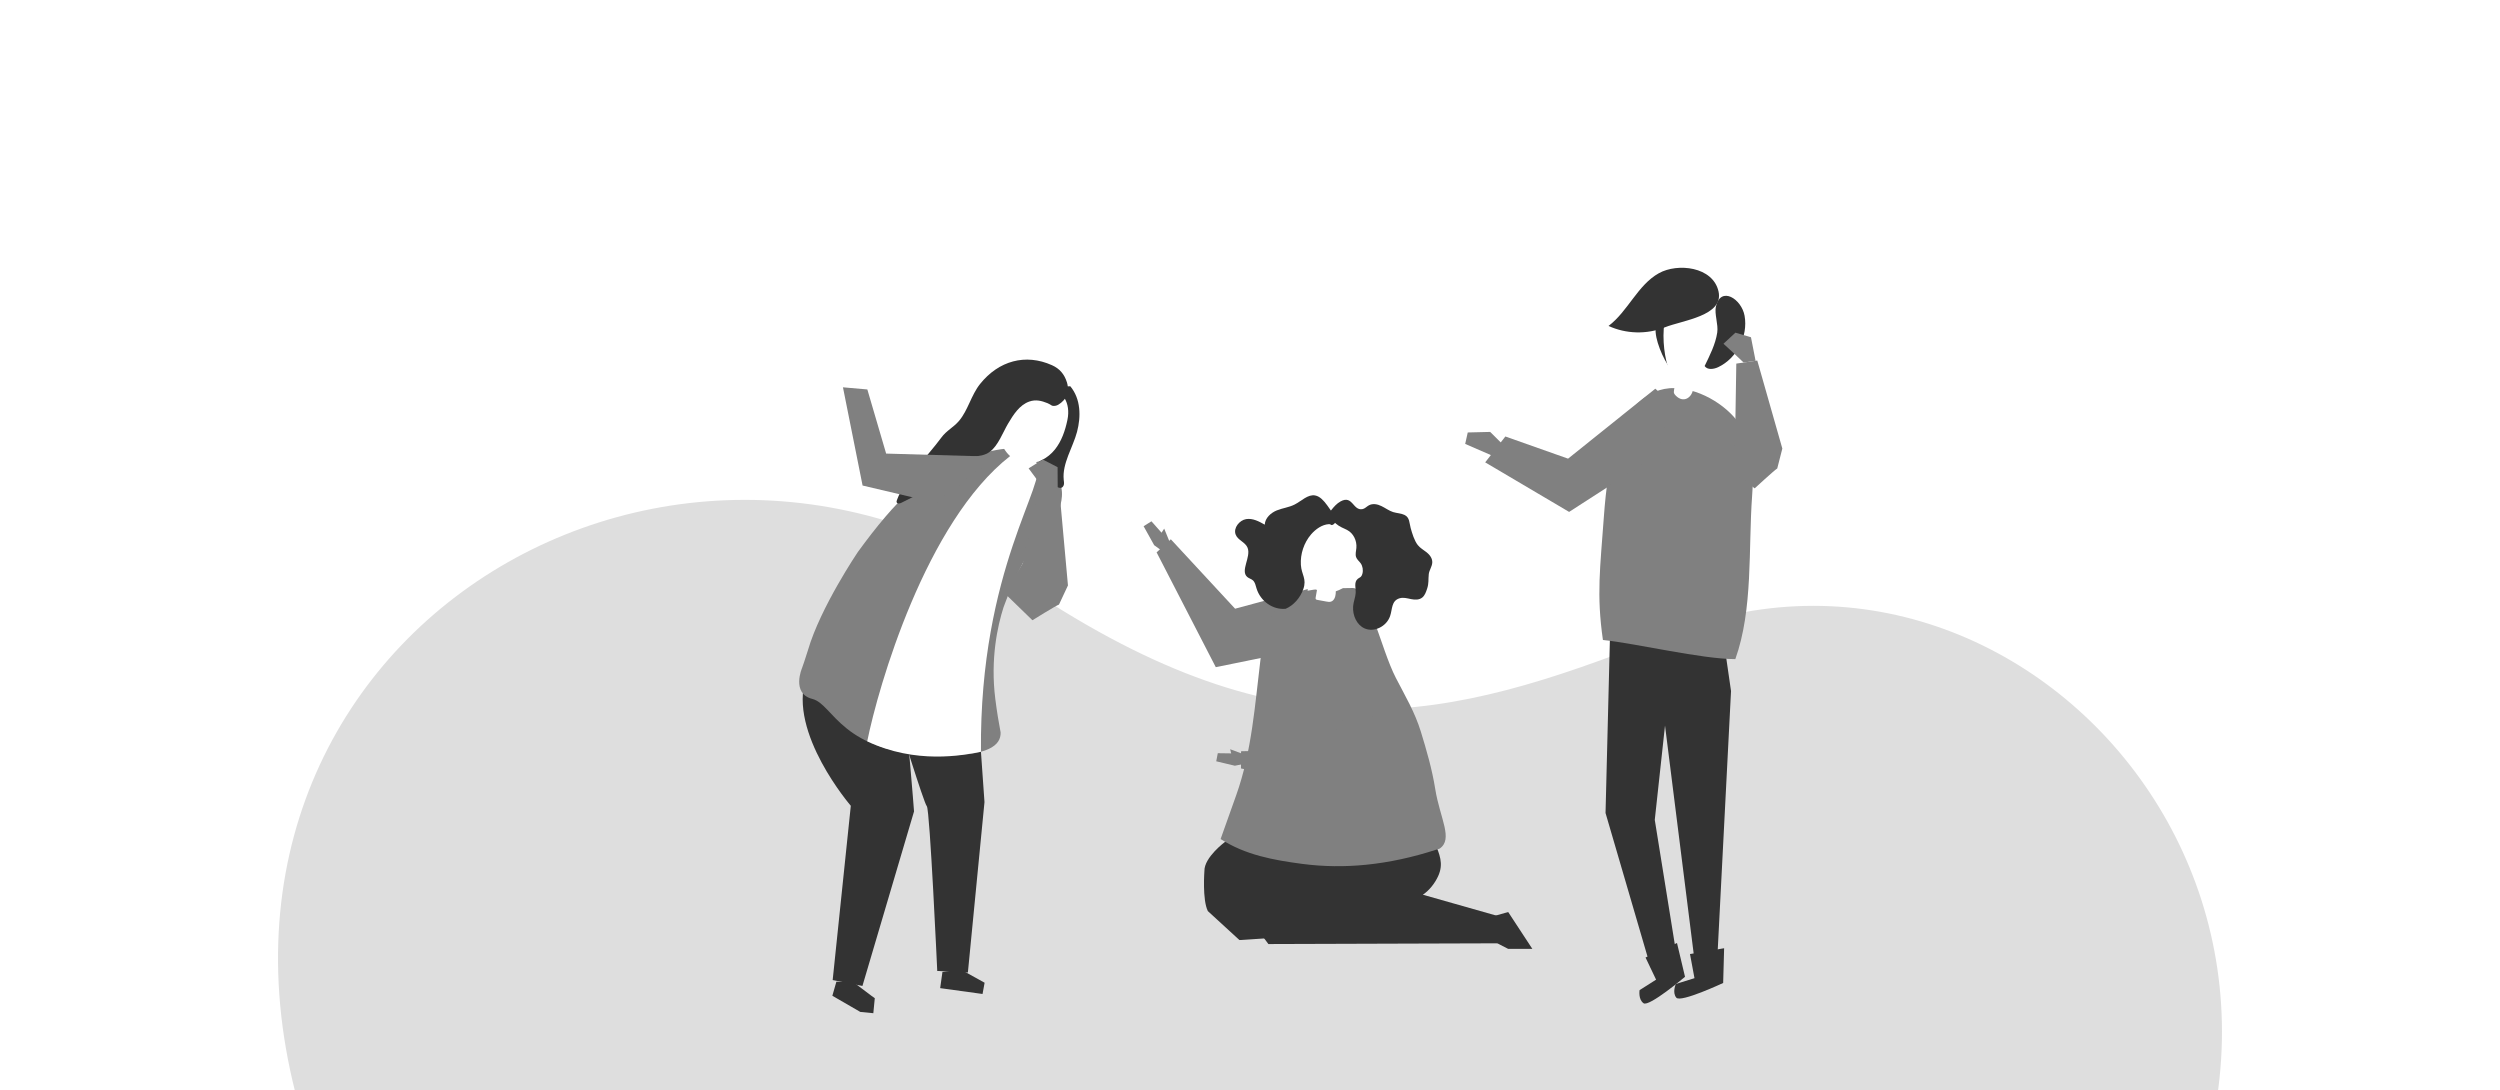 <?xml version="1.0" encoding="UTF-8"?>
<!DOCTYPE svg PUBLIC "-//W3C//DTD SVG 1.1//EN" "http://www.w3.org/Graphics/SVG/1.1/DTD/svg11.dtd">
<!-- Creator: CorelDRAW X8 -->
<svg xmlns="http://www.w3.org/2000/svg" xml:space="preserve" width="3.75in" height="1.635in" version="1.1" style="shape-rendering:geometricPrecision; text-rendering:geometricPrecision; image-rendering:optimizeQuality; fill-rule:evenodd; clip-rule:evenodd"
viewBox="0 0 1305386 569291"
 xmlns:xlink="http://www.w3.org/1999/xlink">
 <defs>
  <style type="text/css">
   <![CDATA[
    .fil4 {fill:none}
    .fil1 {fill:#333333}
    .fil2 {fill:gray}
    .fil3 {fill:white}
    .fil0 {fill:black;fill-opacity:0.129}
   ]]>
  </style>
   <clipPath id="id0">
    <path d="M0 569291l1305386 0 0 -569291 -1305386 0 0 569291z"/>
   </clipPath>
 </defs>
 <g id="Слой_x0020_1">
  <g>
  </g>
  <g style="clip-path:url(#id0)">
   <g>
    <path class="fil0" d="M536226 306953c-202021,-134957 -471560,46058 -368447,305660l103111 29755c210503,71365 695490,232312 828513,61034 166281,-214094 -39796,-453944 -234154,-369688 -109674,42820 -192812,64232 -329023,-26761z"/>
    <polygon class="fil1" points="779685,478567 787539,476334 800158,495585 787539,495585 779935,491683 "/>
    <path class="fil1" d="M639705 439664c0,0 -10963,8079 -10822,15219 0,0 -1163,15044 1796,20968l16491 15118 30456 -1969 9826 -43452 -47747 -5884z"/>
    <path class="fil1" d="M673134 449316c0,0 -13149,-3107 -17656,5918l-8960 16658 15787 21170 119622 -385 -240 -14385 -38705 -10994c3397,-2307 6248,-5944 7955,-9645 3065,-6643 672,-11550 -1794,-17789 -757,-1912 -4366,-12522 -7463,-11688 -14,7 -68546,21140 -68546,21140z"/>
    <polygon class="fil2" points="602643,284744 597124,274834 601224,272271 606497,278215 607878,276095 611581,285154 607671,288398 "/>
    <polygon class="fil2" points="682844,307663 644907,317918 611348,281665 603915,288491 634823,348454 681161,339000 "/>
    <path class="fil2" d="M645451 415442c8260,-23142 9846,-47662 12823,-71947 877,-7165 1802,-14488 4985,-20954 3655,-7428 9432,-11219 16071,-13179 8456,-2490 18315,-2008 27037,-2257 8255,8 14550,31474 22474,46887 4858,9444 9910,17827 13061,28061 3023,9823 5911,19813 7531,29980 2440,15356 9598,26256 2266,31213 -663,200 -1302,392 -1907,584 -11887,3855 -24156,6596 -36587,7832 -11035,1099 -22195,994 -33197,-460 -15055,-1990 -29618,-4616 -42667,-12986 2693,-7596 5405,-15185 8110,-22774z"/>
    <path class="fil3" d="M711152 283992c-4235,-14440 -24788,-20094 -30139,-3646 -1613,4939 -2651,10208 -1835,15340 819,5132 3756,10136 8416,12377 26,15 57,23 79,40 -231,1317 -452,2634 -685,3951 -47,281 -97,594 55,843 178,282 526,361 848,418 1562,289 3126,578 4688,859 776,145 1582,281 2340,64 1661,-474 2400,-2432 2527,-4159 33,-410 40,-836 51,-1254 9414,-2899 16426,-15396 13655,-24833z"/>
    <path class="fil1" d="M686710 258764c-3772,-691 -7123,2907 -10683,4731 -2959,1517 -6277,1839 -9341,3083 -3063,1245 -6121,3943 -6295,7445 -3010,-1702 -6262,-3454 -9710,-2899 -3445,554 -6767,4561 -5505,8007 1124,3076 5040,3927 6255,6963 1922,4804 -3927,11967 -199,15227 892,788 2139,1013 3016,1816 1091,1004 1397,2674 1849,4161 2053,6754 8594,11331 15230,10657 4174,-1799 7571,-5694 9192,-10232 1948,-5461 -925,-7486 -1251,-12689 -359,-5686 1625,-11622 5312,-15910 2401,-2788 5777,-5149 9273,-5366 1417,-87 932,1084 2567,32 703,-450 1693,-2208 1914,-3067 -3717,-3205 -6660,-11052 -11624,-11959z"/>
    <path class="fil1" d="M727488 267457c1940,610 4068,601 5903,1485 2760,1326 2498,4249 3210,6810 786,2844 1935,6658 3708,8907 1278,1623 3104,2579 4682,3847 1581,1269 3009,3117 2904,5309 -101,2081 -1547,3895 -1820,5967 -348,3085 138,4692 -917,7815 -540,1614 -1139,3325 -2393,4402 -1650,1413 -3932,1309 -5926,907 -1994,-401 -4054,-1028 -6048,-426 -4333,1309 -3681,5702 -4939,9325 -1914,5509 -8441,8553 -13285,6408 -4109,-1814 -6357,-6754 -6015,-11548 176,-2402 1196,-4610 1341,-7011 144,-2322 -1052,-5575 1091,-7350 529,-433 1182,-650 1661,-1140 384,-402 606,-947 750,-1494 511,-1904 153,-4007 -917,-5509 -773,-1084 -1908,-1888 -2360,-3181 -519,-1478 -19,-3173 133,-4778 359,-3888 -1635,-7783 -4812,-9389 -2088,-1061 -3988,-1710 -5797,-3277 -273,-241 -4380,-4136 -4518,-3325 239,-1406 1095,-2619 1965,-3726 1429,-1824 2998,-3591 4961,-4643 6334,-3404 6367,4997 11393,4057 1214,-225 2153,-1309 3263,-1937 2093,-1188 4587,-658 6654,354 2075,996 3948,2450 6128,3141z"/>
    <polygon class="fil2" points="644792,399929 635059,397616 635865,393384 642878,393485 642333,391310 650423,394316 650177,398819 "/>
    <polygon class="fil2" points="709224,359530 692917,391383 648022,392368 647989,401350 701253,412007 720033,381929 "/>
    <polygon class="fil1" points="501634,506369 514082,513263 513006,519139 490872,516087 492061,507616 "/>
    <polygon class="fil1" points="445332,512816 436669,512714 434556,520093 434776,520159 434723,520166 449147,528509 455960,529184 456726,521348 454869,520014 "/>
    <path class="fil1" d="M472038 373771c1389,-146 5185,50021 5185,50021l-26948 91156 -15545 -3079 9471 -91018c0,0 -32902,-38197 -23424,-66725 14305,6988 51261,19645 51261,19645z"/>
    <path class="fil1" d="M510874 374196l3144 44727 -8670 89019 -15999 -819c0,0 -3854,-84314 -5442,-86032 -1584,-1719 -15204,-45965 -15204,-45965l42171 -930z"/>
    <path class="fil2" d="M489838 394602c-50814,-939 -54539,-26742 -65725,-29563 -11186,-2819 -5352,-16222 -5352,-16222 0,0 2113,-5984 3020,-9117 6527,-22519 26122,-51424 26122,-51432 9663,-13276 19363,-25002 27733,-32078 24907,-21057 51588,-22037 51588,-22037 38421,12094 24867,30278 25306,35065 -12638,11661 -21796,29138 -28545,47890 -3183,9935 -6933,27099 -4318,47931 837,6683 1813,12473 2778,17518 192,6592 -6096,12473 -32607,12045z"/>
    <path class="fil3" d="M527376 238226c0,0 8554,-4715 13851,3485 6433,9959 -29919,54871 -29055,150919 -9527,1943 -34075,6577 -59392,-5446 5755,-28537 30576,-114600 74596,-148958z"/>
    <path class="fil1" d="M546180 207898c4309,3381 8044,10569 6557,16232 -718,2722 -2662,4553 -3318,7501 -1298,5807 -11329,10080 -7114,16817 2168,3462 6363,4924 10251,6152 471,146 963,298 1450,202 797,-161 1335,-956 1487,-1759 148,-804 0,-1630 -91,-2442 -885,-8497 4837,-17010 6951,-25041 2114,-8016 2001,-17171 -3520,-23829 -4708,441 -6614,-474 -9635,3188l-3018 2979z"/>
    <path class="fil3" d="M536094 241895c5609,441 11080,-2651 14631,-7037 3552,-4384 5427,-9918 6592,-15452 3869,-18423 -18540,-24383 -30358,-13115 -10302,9822 -7165,34318 9135,35604z"/>
    <path class="fil1" d="M508186 238434c2977,-225 5955,-530 8619,-2474 4316,-3131 6861,-10199 9509,-14672 2791,-4715 5982,-9774 11139,-11574 3365,-1173 6349,-410 9507,868 2165,874 1908,1726 4206,1333 1763,-305 4062,-2458 5034,-3871 1635,-2393 1740,-5599 870,-8369 -1339,-4265 -3822,-7148 -7779,-8923 -13873,-6233 -27877,-2313 -37569,9791 -4659,5822 -6327,13781 -11009,19299 -2890,3404 -6486,4971 -9247,8730 -7164,9758 -18934,21138 -23162,32567 -160,426 -302,907 -102,1309 399,827 1625,546 2440,128 4772,-2392 9540,-4795 14312,-7188 1875,-938 3776,-1903 5313,-3325 3847,-3549 5178,-9670 9838,-12015 2551,-1277 5323,-1404 8081,-1614z"/>
    <polygon class="fil2" points="488697,262633 450351,253581 440099,202285 452835,203402 462655,236900 512361,238330 515199,242144 "/>
    <path class="fil2" d="M557614 305770l-4421 -48895 -11360 -497 -7764 37683 -9445 15870 14439 14014c0,0 12277,-7654 13872,-8192l4679 -9983z"/>
    <polygon class="fil2" points="552269,256838 552197,243997 544451,240005 537061,244623 541601,250744 545790,256557 "/>
    <polygon class="fil1" points="900317,335975 903926,360939 896698,501723 884558,499167 864441,339113 "/>
    <polygon class="fil1" points="840730,331288 838384,424622 861938,505190 875660,500048 864100,428205 874714,330491 "/>
    <path class="fil1" d="M875708 492507l-16438 7581 5519 11571 -8619 5468c0,0 -815,4819 2082,6854 2893,2030 21644,-13823 21644,-13823l-4188 -17651z"/>
    <path class="fil1" d="M900317 495248l-17825 3027 2346 12611 -9729 3029c0,0 -2027,4435 246,7158 2270,2723 24465,-7691 24465,-7691l497 -18134z"/>
    <path class="fil1" d="M865674 179078c1272,4154 3093,8137 5399,11806 54,-7628 1156,-15247 3264,-22569 163,-555 318,-1190 32,-1698 -272,-469 -840,-657 -1367,-783 -9374,-2276 -9544,6008 -7328,13244z"/>
    <path class="fil3" d="M870815 191034c980,3138 2597,6690 5827,8599 3808,2253 7881,1102 10719,-626 9385,-5719 25651,-37230 1187,-44974 -22210,-7017 -21790,23985 -17733,37001z"/>
    <path class="fil1" d="M890139 191177c1461,2175 4790,1682 7143,555 9689,-4614 15603,-16139 13732,-26761 -1562,-8887 -12481,-15795 -14982,-4889 -885,3863 1333,9308 692,13604 -917,6148 -3909,11968 -6585,17491z"/>
    <path class="fil1" d="M866254 142688c-11135,6203 -16118,19862 -26304,27544 9152,4224 20034,4498 29382,734 9171,-3692 30913,-5928 28070,-18719 -2894,-13025 -21386,-14996 -31148,-9559z"/>
    <path class="fil2" d="M909463 223255c6381,11147 6349,23765 5471,35843 -1999,27333 592,59024 -8765,85152 -17672,-16 -51548,-8174 -69149,-9997 -3426,-23759 -1428,-37652 509,-64562 954,-13268 2998,-31065 7661,-43706 3815,-10349 14005,-23711 29368,-23281 14399,391 29110,10412 34905,20551z"/>
    <path class="fil3" d="M880689 208220c-1610,690 -3582,399 -5493,-1462 -1639,-1603 -1136,-2120 -788,-4483 516,-3481 1434,-6939 2148,-10381l9511 1995c-7,0 -1912,9325 -2060,9958 -456,2027 -1707,3685 -3318,4373z"/>
    <polygon class="fil2" points="785560,232953 778129,225584 766421,225867 765084,231850 782786,239548 "/>
    <polygon class="fil2" points="872835,210695 864379,203006 818817,239547 786063,227969 775533,241486 819362,267364 865699,237473 "/>
    <path class="fil2" d="M930722 234260l-13087 -45966 -10954 1611 -910 57090 10504 8066c0,0 10368,-9574 11793,-10389l2654 -10412z"/>
    <polygon class="fil2" points="916744,188418 914343,176144 906213,173750 899980,179531 905431,184545 910496,189341 "/>
   </g>
  </g>
  <polygon class="fil4" points="0,569291 1305386,569291 1305386,0 0,0 "/>
 </g>
</svg>
